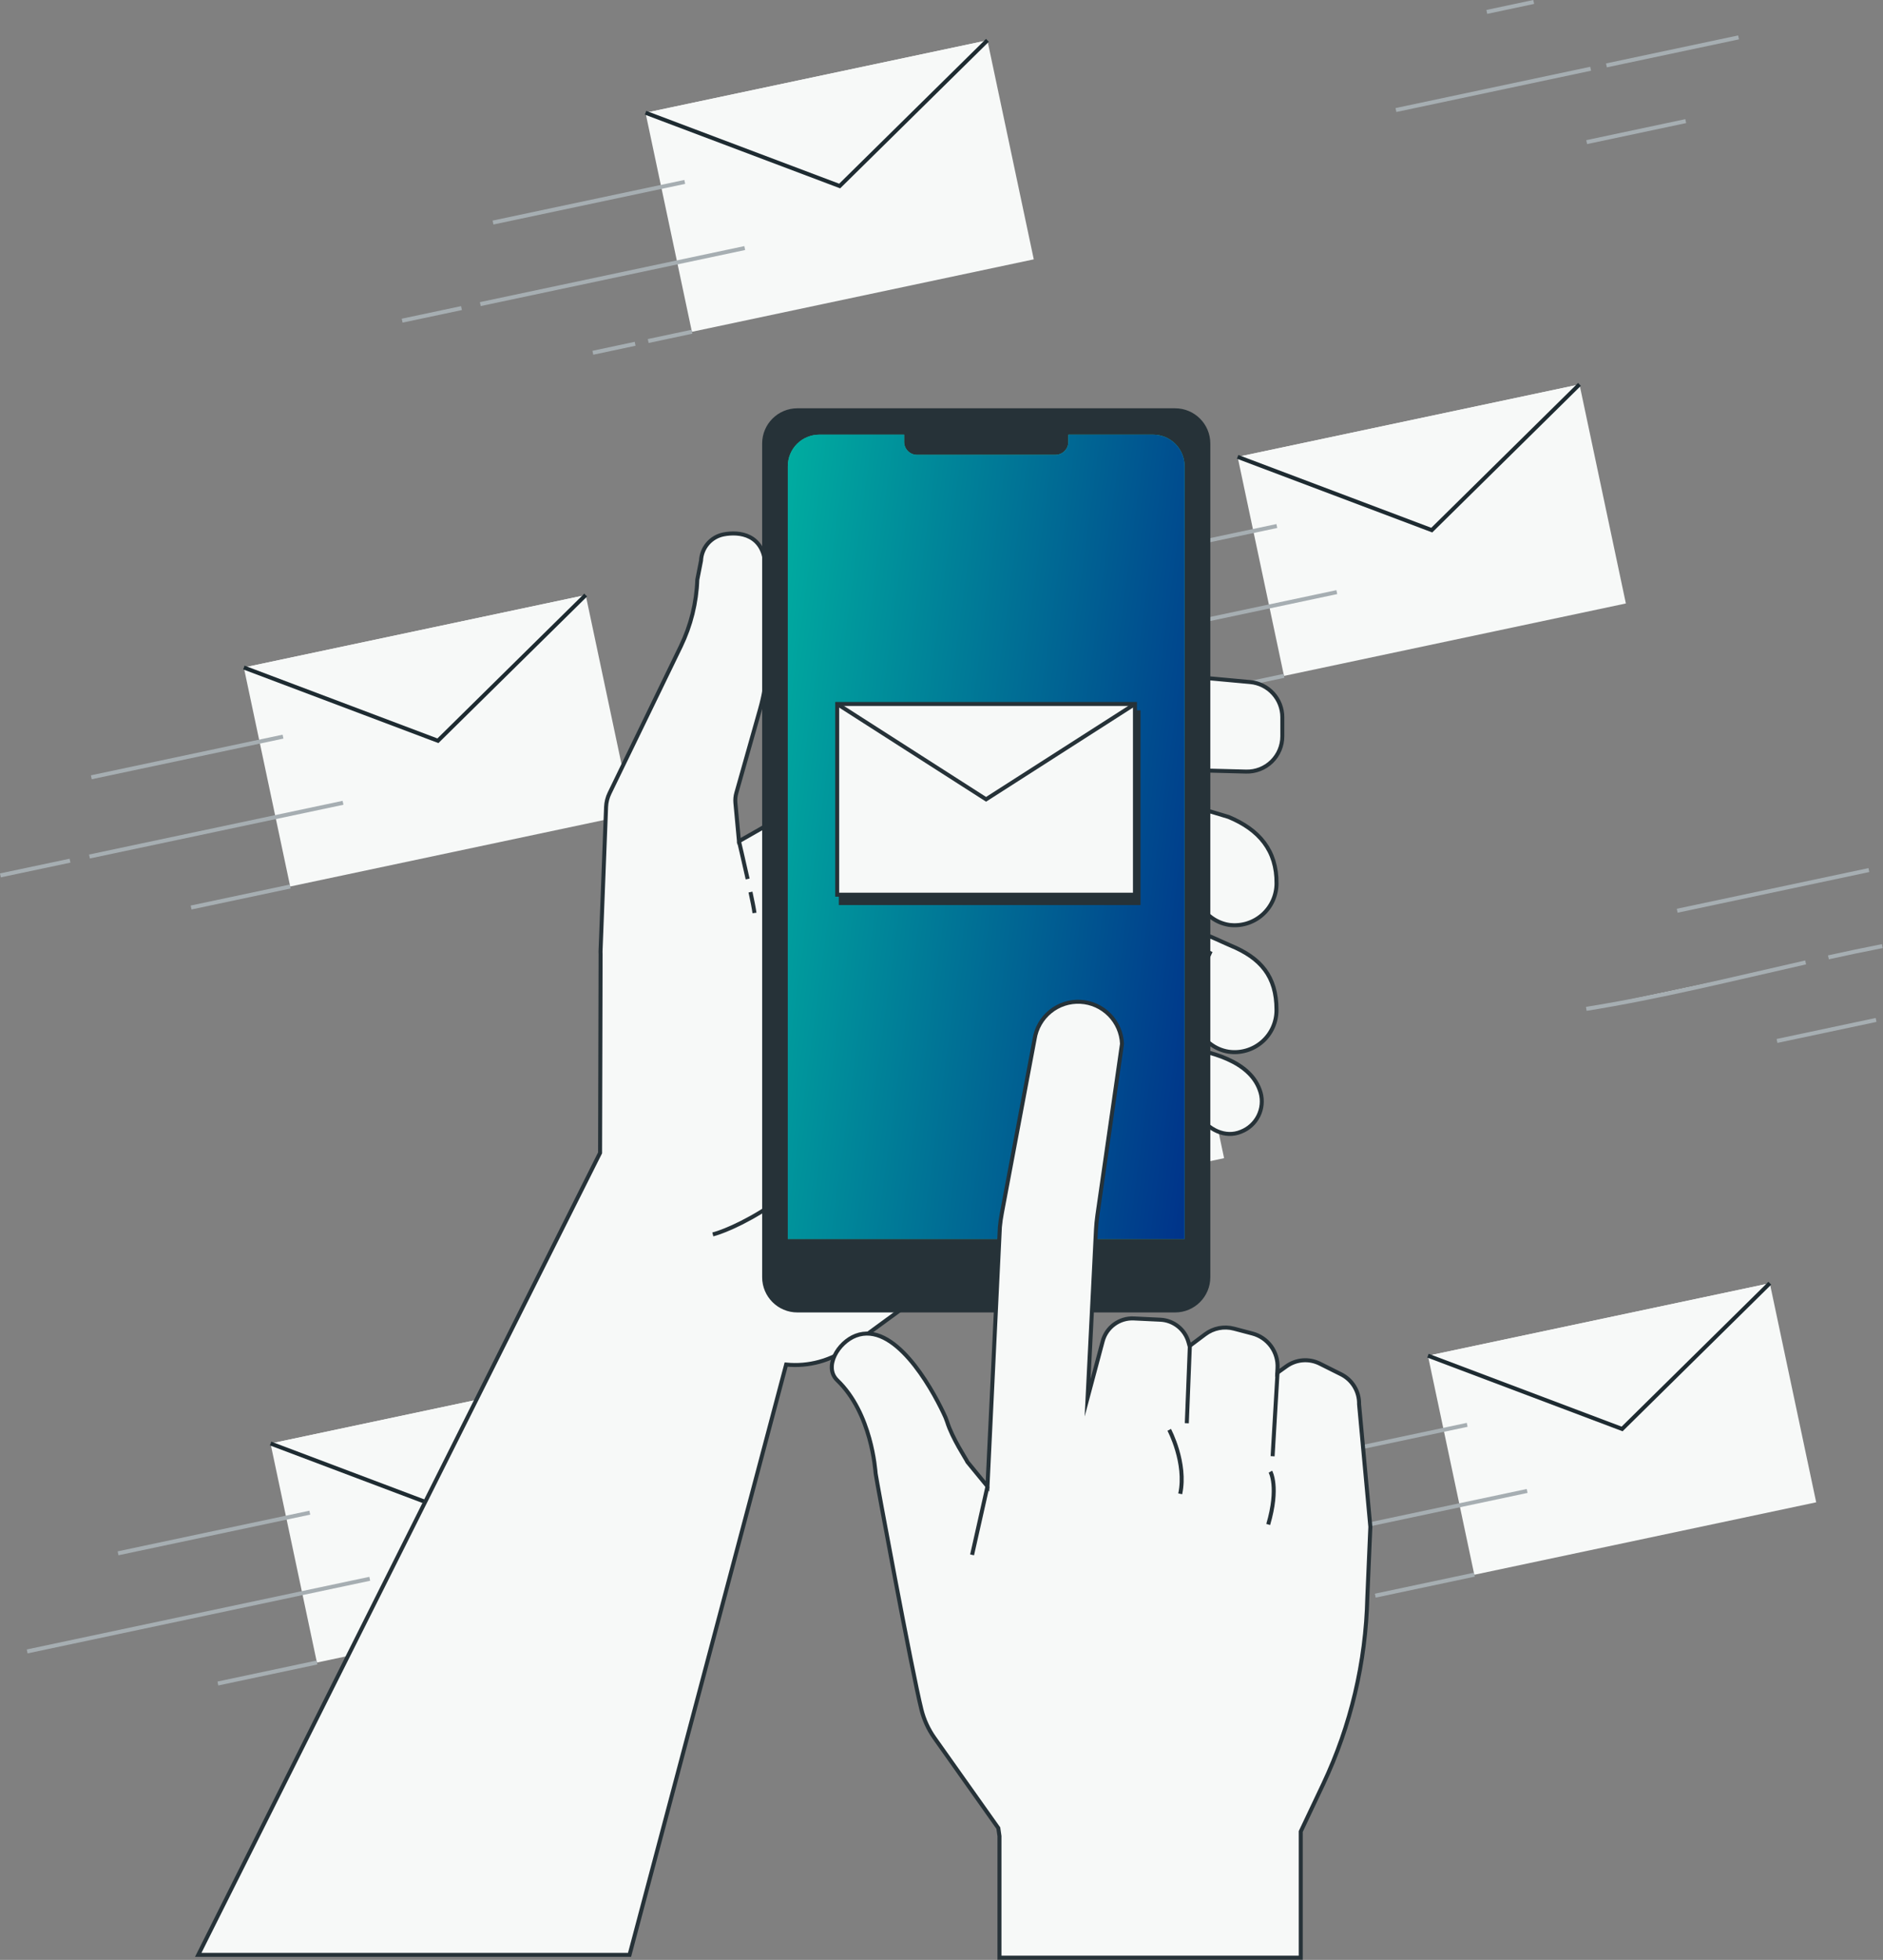 <?xml version="1.0" encoding="UTF-8"?> <svg xmlns="http://www.w3.org/2000/svg" width="471" height="490" viewBox="0 0 471 490" fill="none"><rect x="0" y="0" width="471" height="490" fill="#808080" stroke="none"/><g clip-path="url(#clip0_3113_254)"><path d="M246.981 10.088L161.469 28.202L173.067 82.957L258.58 64.843L246.981 10.088Z" fill="#F7F9F8"></path><path d="M161.47 28.19L210.03 46.51L246.99 10.08" fill="#F7F9F8"></path><path d="M161.47 28.19L210.03 46.51L246.99 10.08" stroke="#1E2B31" stroke-miterlimit="10"></path><path d="M171.28 45.48L123.32 55.64" stroke="#A6AEB2" stroke-miterlimit="10"></path><path d="M158.87 85.95L148.29 88.2" stroke="#A6AEB2" stroke-miterlimit="10"></path><path d="M173.08 82.94L162.14 85.26" stroke="#A6AEB2" stroke-miterlimit="10"></path><path d="M115.43 77.03L100.59 80.17" stroke="#A6AEB2" stroke-miterlimit="10"></path><path d="M186.28 62.02L120.14 76.03" stroke="#A6AEB2" stroke-miterlimit="10"></path><path d="M383.63 0.49L371.9 2.98Z" fill="#F7F9F8"></path><path d="M383.63 0.49L371.9 2.98" stroke="#A6AEB2" stroke-miterlimit="10"></path><path d="M421.66 30.28L396.88 35.53" stroke="#A6AEB2" stroke-miterlimit="10"></path><path d="M397.87 17.19L349.17 27.51" stroke="#A6AEB2" stroke-miterlimit="10"></path><path d="M434.87 9.35L401.82 16.35" stroke="#A6AEB2" stroke-miterlimit="10"></path><path d="M146.503 148.77L60.99 166.883L72.589 221.638L158.102 203.525L146.503 148.77Z" fill="#F7F9F8"></path><path d="M60.99 166.89L109.54 185.2L146.5 148.77" fill="#F7F9F8"></path><path d="M60.99 166.89L109.54 185.2L146.5 148.77" stroke="#1E2B31" stroke-miterlimit="10"></path><path d="M70.79 184.17L22.84 194.33" stroke="#A6AEB2" stroke-miterlimit="10"></path><path d="M72.59 221.64L47.8 226.89" stroke="#A6AEB2" stroke-miterlimit="10"></path><path d="M17.51 215.18L0.1 218.86" stroke="#A6AEB2" stroke-miterlimit="10"></path><path d="M85.8 200.71L22.38 214.14" stroke="#A6AEB2" stroke-miterlimit="10"></path><path d="M395.084 96.12L309.572 114.234L321.17 168.989L406.683 150.875L395.084 96.12Z" fill="#F7F9F8"></path><path d="M309.57 114.22L358.13 132.54L395.08 96.1" fill="#F7F9F8"></path><path d="M309.57 114.22L358.13 132.54L395.08 96.1" stroke="#1E2B31" stroke-miterlimit="10"></path><path d="M319.38 131.51L271.42 141.67" stroke="#A6AEB2" stroke-miterlimit="10"></path><path d="M321.17 168.97L296.39 174.22" stroke="#A6AEB2" stroke-miterlimit="10"></path><path d="M334.38 148.04L248.69 166.2" stroke="#A6AEB2" stroke-miterlimit="10"></path><path d="M294.586 234.804L209.074 252.917L220.672 307.672L306.185 289.559L294.586 234.804Z" fill="#F7F9F8"></path><path d="M209.09 252.91L257.64 271.23L294.6 234.8" fill="#F7F9F8"></path><path d="M209.09 252.91L257.64 271.23L294.6 234.8" stroke="#A6AEB2" stroke-miterlimit="10"></path><path d="M218.89 270.2L170.93 280.36" stroke="#A6AEB2" stroke-miterlimit="10"></path><path d="M220.69 307.67L195.9 312.92" stroke="#A6AEB2" stroke-miterlimit="10"></path><path d="M233.89 286.74L148.2 304.89" stroke="#A6AEB2" stroke-miterlimit="10"></path><path d="M467.47 217.53L419.52 227.7" stroke="#A6AEB2" stroke-miterlimit="10"></path><path d="M469.27 255L444.49 260.25" stroke="#A6AEB2" stroke-miterlimit="10"></path><path d="M451.65 240.62C433.35 244.75 414.94 249.33 396.78 252.23Z" fill="#F7F9F8"></path><path d="M451.65 240.62C433.35 244.75 414.94 249.33 396.78 252.23" stroke="#A6AEB2" stroke-miterlimit="10"></path><path d="M470.83 236.54C466.35 237.41 461.83 238.36 457.35 239.35Z" fill="#F7F9F8"></path><path d="M470.83 236.54C466.35 237.41 461.83 238.36 457.35 239.35" stroke="#A6AEB2" stroke-miterlimit="10"></path><path d="M153.184 342.792L67.672 360.905L79.27 415.66L164.783 397.547L153.184 342.792Z" fill="#F7F9F8"></path><path d="M67.68 360.9L116.24 379.22L153.19 342.78" fill="#F7F9F8"></path><path d="M67.68 360.9L116.24 379.22L153.19 342.78" stroke="#1E2B31" stroke-miterlimit="10"></path><path d="M77.49 378.19L29.53 388.35" stroke="#A6AEB2" stroke-miterlimit="10"></path><path d="M79.28 415.65L54.5 420.9" stroke="#A6AEB2" stroke-miterlimit="10"></path><path d="M92.49 394.72L6.8 412.88" stroke="#A6AEB2" stroke-miterlimit="10"></path><path d="M442.689 320.845L357.177 338.959L368.775 393.714L454.288 375.6L442.689 320.845Z" fill="#F7F9F8"></path><path d="M357.18 338.94L405.74 357.26L442.69 320.82" fill="#F7F9F8"></path><path d="M357.18 338.94L405.74 357.26L442.69 320.82" stroke="#1E2B31" stroke-miterlimit="10"></path><path d="M366.99 356.23L319.03 366.39" stroke="#A6AEB2" stroke-miterlimit="10"></path><path d="M368.78 393.69L344 398.94" stroke="#A6AEB2" stroke-miterlimit="10"></path><path d="M381.99 372.76L296.3 390.92" stroke="#A6AEB2" stroke-miterlimit="10"></path><path d="M284.21 192.18L311.69 192.91C312.869 192.941 314.042 192.735 315.14 192.305C316.238 191.875 317.239 191.23 318.083 190.407C318.927 189.583 319.599 188.6 320.057 187.513C320.515 186.427 320.75 185.259 320.75 184.08V179.32C320.75 177.122 319.93 175.003 318.45 173.378C316.971 171.752 314.938 170.737 312.75 170.53L291.75 168.6C282.923 167.8 274.026 168.821 265.61 171.6L239.04 180.32C236.675 181.089 234.393 182.094 232.23 183.32L184.84 210.32L183.95 200.76C183.87 199.906 183.951 199.044 184.19 198.22L190.09 177.39C192.068 170.418 192.602 163.116 191.66 155.93L191.49 141.71C191.14 133.51 184.92 132.85 180.99 133.61C179.451 133.913 178.058 134.725 177.035 135.914C176.013 137.104 175.419 138.603 175.35 140.17L174.42 144.92C174.215 150.692 172.812 156.359 170.3 161.56L152.46 198.32C151.941 199.392 151.648 200.56 151.6 201.75L150.23 237.44C150.205 237.793 150.205 238.147 150.23 238.5L150.1 288.23L49.59 488.74H157.47L196.64 341.16C202.227 341.719 207.824 340.199 212.36 336.89L285.67 283.32L295.39 278.58L299.96 278.94C302.17 282.33 306.41 284.63 310.43 282.94C312.309 282.21 313.849 280.808 314.753 279.007C315.656 277.205 315.859 275.132 315.32 273.19C313.01 265.09 302.26 262.74 295.19 261.73C292.798 261.339 290.374 261.172 287.95 261.23C283.23 261.44 278.71 263.08 274.28 264.7L272.75 261.7C276.301 260.992 279.787 259.989 283.17 258.7C285.27 257.91 288.67 255.39 290.93 255.39C291.44 255.39 296.1 256.24 299.59 256.89C300.252 258.471 301.307 259.856 302.654 260.915C304.002 261.974 305.598 262.671 307.29 262.94C308.79 263.16 310.319 263.052 311.773 262.623C313.227 262.195 314.571 261.456 315.712 260.458C316.853 259.46 317.763 258.226 318.381 256.842C318.999 255.457 319.309 253.956 319.29 252.44C319.29 244.17 315.42 239.52 307.72 236.36C305.47 235.43 300.35 232.77 297.91 232.77C293.55 232.77 288.16 232.14 285.38 232.51C282.44 232.9 269.91 235.22 262.68 236.51L262.43 236.01C272.2 233.1 293.1 226.89 293.75 226.89C294.23 226.89 297.48 226.41 300.1 226.01C300.831 227.385 301.871 228.572 303.137 229.477C304.404 230.383 305.863 230.983 307.4 231.23C308.879 231.432 310.384 231.316 311.814 230.89C313.245 230.463 314.567 229.736 315.694 228.757C316.821 227.779 317.725 226.57 318.347 225.213C318.969 223.857 319.294 222.383 319.3 220.89C319.38 212.7 314.99 207.43 307.3 204.25L302.42 202.78C302.42 202.78 283.09 202.34 280.23 203.03C277.91 203.59 253.17 206.2 253.17 206.2L284.21 192.18Z" fill="#F7F9F8" stroke="#263238" stroke-miterlimit="10"></path><path d="M184.84 210.32C184.84 210.32 185.96 215.04 187.01 219.76" stroke="#263238" stroke-miterlimit="10"></path><path d="M241.57 199.32C241.57 199.32 259.57 232.72 264.32 242.99" stroke="#263238" stroke-miterlimit="10"></path><path d="M270.56 258.73L276.07 280.38" stroke="#263238" stroke-miterlimit="10"></path><path d="M299.55 270.11C299.55 270.11 297.43 274.9 299.96 278.92" stroke="#263238" stroke-miterlimit="10"></path><path d="M285.97 266.8C285.97 266.8 285.97 274.51 288.91 277.8" stroke="#263238" stroke-miterlimit="10"></path><path d="M302.85 237.81C302.85 237.81 297.03 249.2 299.59 256.91" stroke="#263238" stroke-miterlimit="10"></path><path d="M285.53 238.22C285.53 238.22 284.25 246.68 285.53 251.07" stroke="#263238" stroke-miterlimit="10"></path><path d="M280.41 174.25C280.41 174.25 279.92 182.25 282.85 189.13Z" fill="#F7F9F8"></path><path d="M280.41 174.25C280.41 174.25 279.92 182.25 282.85 189.13" stroke="#263238" stroke-miterlimit="10"></path><path d="M251.39 183.76C251.39 183.76 249.19 191.81 259.19 198.88Z" fill="#F7F9F8"></path><path d="M251.39 183.76C251.39 183.76 249.19 191.81 259.19 198.88" stroke="#263238" stroke-miterlimit="10"></path><path d="M299.18 207.42C299.18 207.42 296.62 216.35 299.92 224.24Z" fill="#F7F9F8"></path><path d="M299.18 207.42C299.18 207.42 296.62 216.35 299.92 224.24" stroke="#263238" stroke-miterlimit="10"></path><path d="M278.46 209.37C278.46 209.37 275.29 219.12 283.09 226.44Z" fill="#F7F9F8"></path><path d="M278.46 209.37C278.46 209.37 275.29 219.12 283.09 226.44" stroke="#263238" stroke-miterlimit="10"></path><path d="M201.55 242.02C201.55 242.02 209.17 266.9 207.97 281.34C206.77 295.78 184.7 307.01 178.3 308.62" stroke="#263238" stroke-miterlimit="10"></path><path d="M187.72 223.03C188.19 225.22 188.58 227.16 188.72 228.26" stroke="#263238" stroke-miterlimit="10"></path><path d="M293.93 102.58H199.45C194.86 102.58 191.14 106.301 191.14 110.89V319.32C191.14 323.91 194.86 327.63 199.45 327.63H293.93C298.519 327.63 302.24 323.91 302.24 319.32V110.89C302.24 106.301 298.519 102.58 293.93 102.58Z" fill="#263238" stroke="#263238" stroke-miterlimit="10"></path><path d="M288.45 108.67H267.23V110.47C267.231 110.897 267.148 111.32 266.985 111.715C266.822 112.11 266.583 112.469 266.281 112.771C265.979 113.073 265.62 113.312 265.225 113.475C264.83 113.638 264.407 113.721 263.98 113.72H229.4C228.973 113.721 228.549 113.638 228.155 113.475C227.76 113.312 227.401 113.073 227.099 112.771C226.797 112.469 226.557 112.11 226.395 111.715C226.232 111.32 226.149 110.897 226.15 110.47V108.67H204.93C202.843 108.67 200.841 109.499 199.365 110.975C197.889 112.451 197.06 114.453 197.06 116.54V309.77H296.3V116.54C296.3 114.456 295.473 112.457 294.002 110.982C292.53 109.507 290.534 108.675 288.45 108.67Z" fill="#2DC19D"></path><path d="M288.45 108.67H267.23V110.47C267.231 110.897 267.148 111.32 266.985 111.715C266.822 112.11 266.583 112.469 266.281 112.771C265.979 113.073 265.62 113.312 265.225 113.475C264.83 113.638 264.407 113.721 263.98 113.72H229.4C228.973 113.721 228.549 113.638 228.155 113.475C227.76 113.312 227.401 113.073 227.099 112.771C226.797 112.469 226.557 112.11 226.395 111.715C226.232 111.32 226.149 110.897 226.15 110.47V108.67H204.93C202.843 108.67 200.841 109.499 199.365 110.975C197.889 112.451 197.06 114.453 197.06 116.54V309.77H296.3V116.54C296.3 114.456 295.473 112.457 294.002 110.982C292.53 109.507 290.534 108.675 288.45 108.67Z" fill="url(#paint0_linear_3113_254)"></path><path d="M284.79 178.09H210.31V225.78H284.79V178.09Z" fill="#263238" stroke="#263238" stroke-miterlimit="10"></path><path d="M283.89 176H209.41V223.69H283.89V176Z" fill="#F7F9F8" stroke="#263238" stroke-miterlimit="10"></path><path d="M209.41 176L246.65 199.84L283.89 176" stroke="#263238" stroke-miterlimit="10"></path><path d="M219.03 368.42C219.14 369.5 228.1 417.91 230.48 427.42C231.108 429.951 232.203 432.342 233.71 434.47L249.71 457.05L250 459.05V489.45H325.36V457.9L331.01 445.98C337.891 431.4 341.638 415.538 342.01 399.42L342.77 381.73L339.95 351.08C339.989 349.536 339.587 348.012 338.792 346.688C337.997 345.363 336.841 344.292 335.46 343.6L330.14 340.94C328.817 340.277 327.338 339.988 325.863 340.104C324.388 340.221 322.973 340.738 321.77 341.6L319.49 343.23L319.55 342.05C319.661 340.105 319.096 338.182 317.952 336.606C316.807 335.03 315.153 333.897 313.27 333.4L308.68 332.19C307.445 331.859 306.152 331.815 304.897 332.059C303.643 332.303 302.46 332.83 301.44 333.6L297.55 336.51L297.27 335.51C296.828 333.969 295.916 332.605 294.661 331.608C293.406 330.612 291.871 330.032 290.27 329.95L283.61 329.63C281.856 329.544 280.126 330.061 278.709 331.097C277.291 332.133 276.271 333.623 275.82 335.32L272.04 349.47L274.14 307.47C274.2 306.25 274.32 305.04 274.49 303.83L280.65 260.96C280.528 258.234 279.398 255.65 277.477 253.71C275.557 251.771 272.984 250.615 270.259 250.466C267.534 250.318 264.851 251.188 262.731 252.908C260.612 254.627 259.207 257.073 258.79 259.77L250.61 303.23C250.38 304.42 250.21 305.61 250.1 306.81L247 371.62L242 365.53C241.75 364.9 238.2 359.66 236.9 355.44C236.657 354.717 236.363 354.012 236.02 353.33C232.78 346.48 223.61 330.33 214.08 333.93C209.62 335.62 205.98 341.77 209.42 345.08C218.06 353.37 218.94 367.61 219.03 368.42Z" fill="#F7F9F8" stroke="#263238" stroke-miterlimit="10"></path><path d="M247 371.62L243.15 388.74" stroke="#263238" stroke-miterlimit="10"></path><path d="M297.62 336.51L296.86 355.83" stroke="#263238" stroke-miterlimit="10"></path><path d="M319.55 343.22L318.32 364.08" stroke="#263238" stroke-miterlimit="10"></path><path d="M292.46 357.48C292.46 357.48 296.86 365.74 295.21 373.48" stroke="#263238" stroke-miterlimit="10"></path><path d="M317.77 367.94C317.77 367.94 319.97 371.79 317.22 381.14" stroke="#263238" stroke-miterlimit="10"></path></g><defs><linearGradient id="paint0_linear_3113_254" x1="197.06" y1="116.244" x2="320.306" y2="132.979" gradientUnits="userSpaceOnUse"><stop stop-color="#00ACA0"></stop><stop offset="1" stop-color="#00338A"></stop></linearGradient><clipPath id="clip0_3113_254"><rect width="470.93" height="490.01" fill="white"></rect></clipPath></defs></svg> 